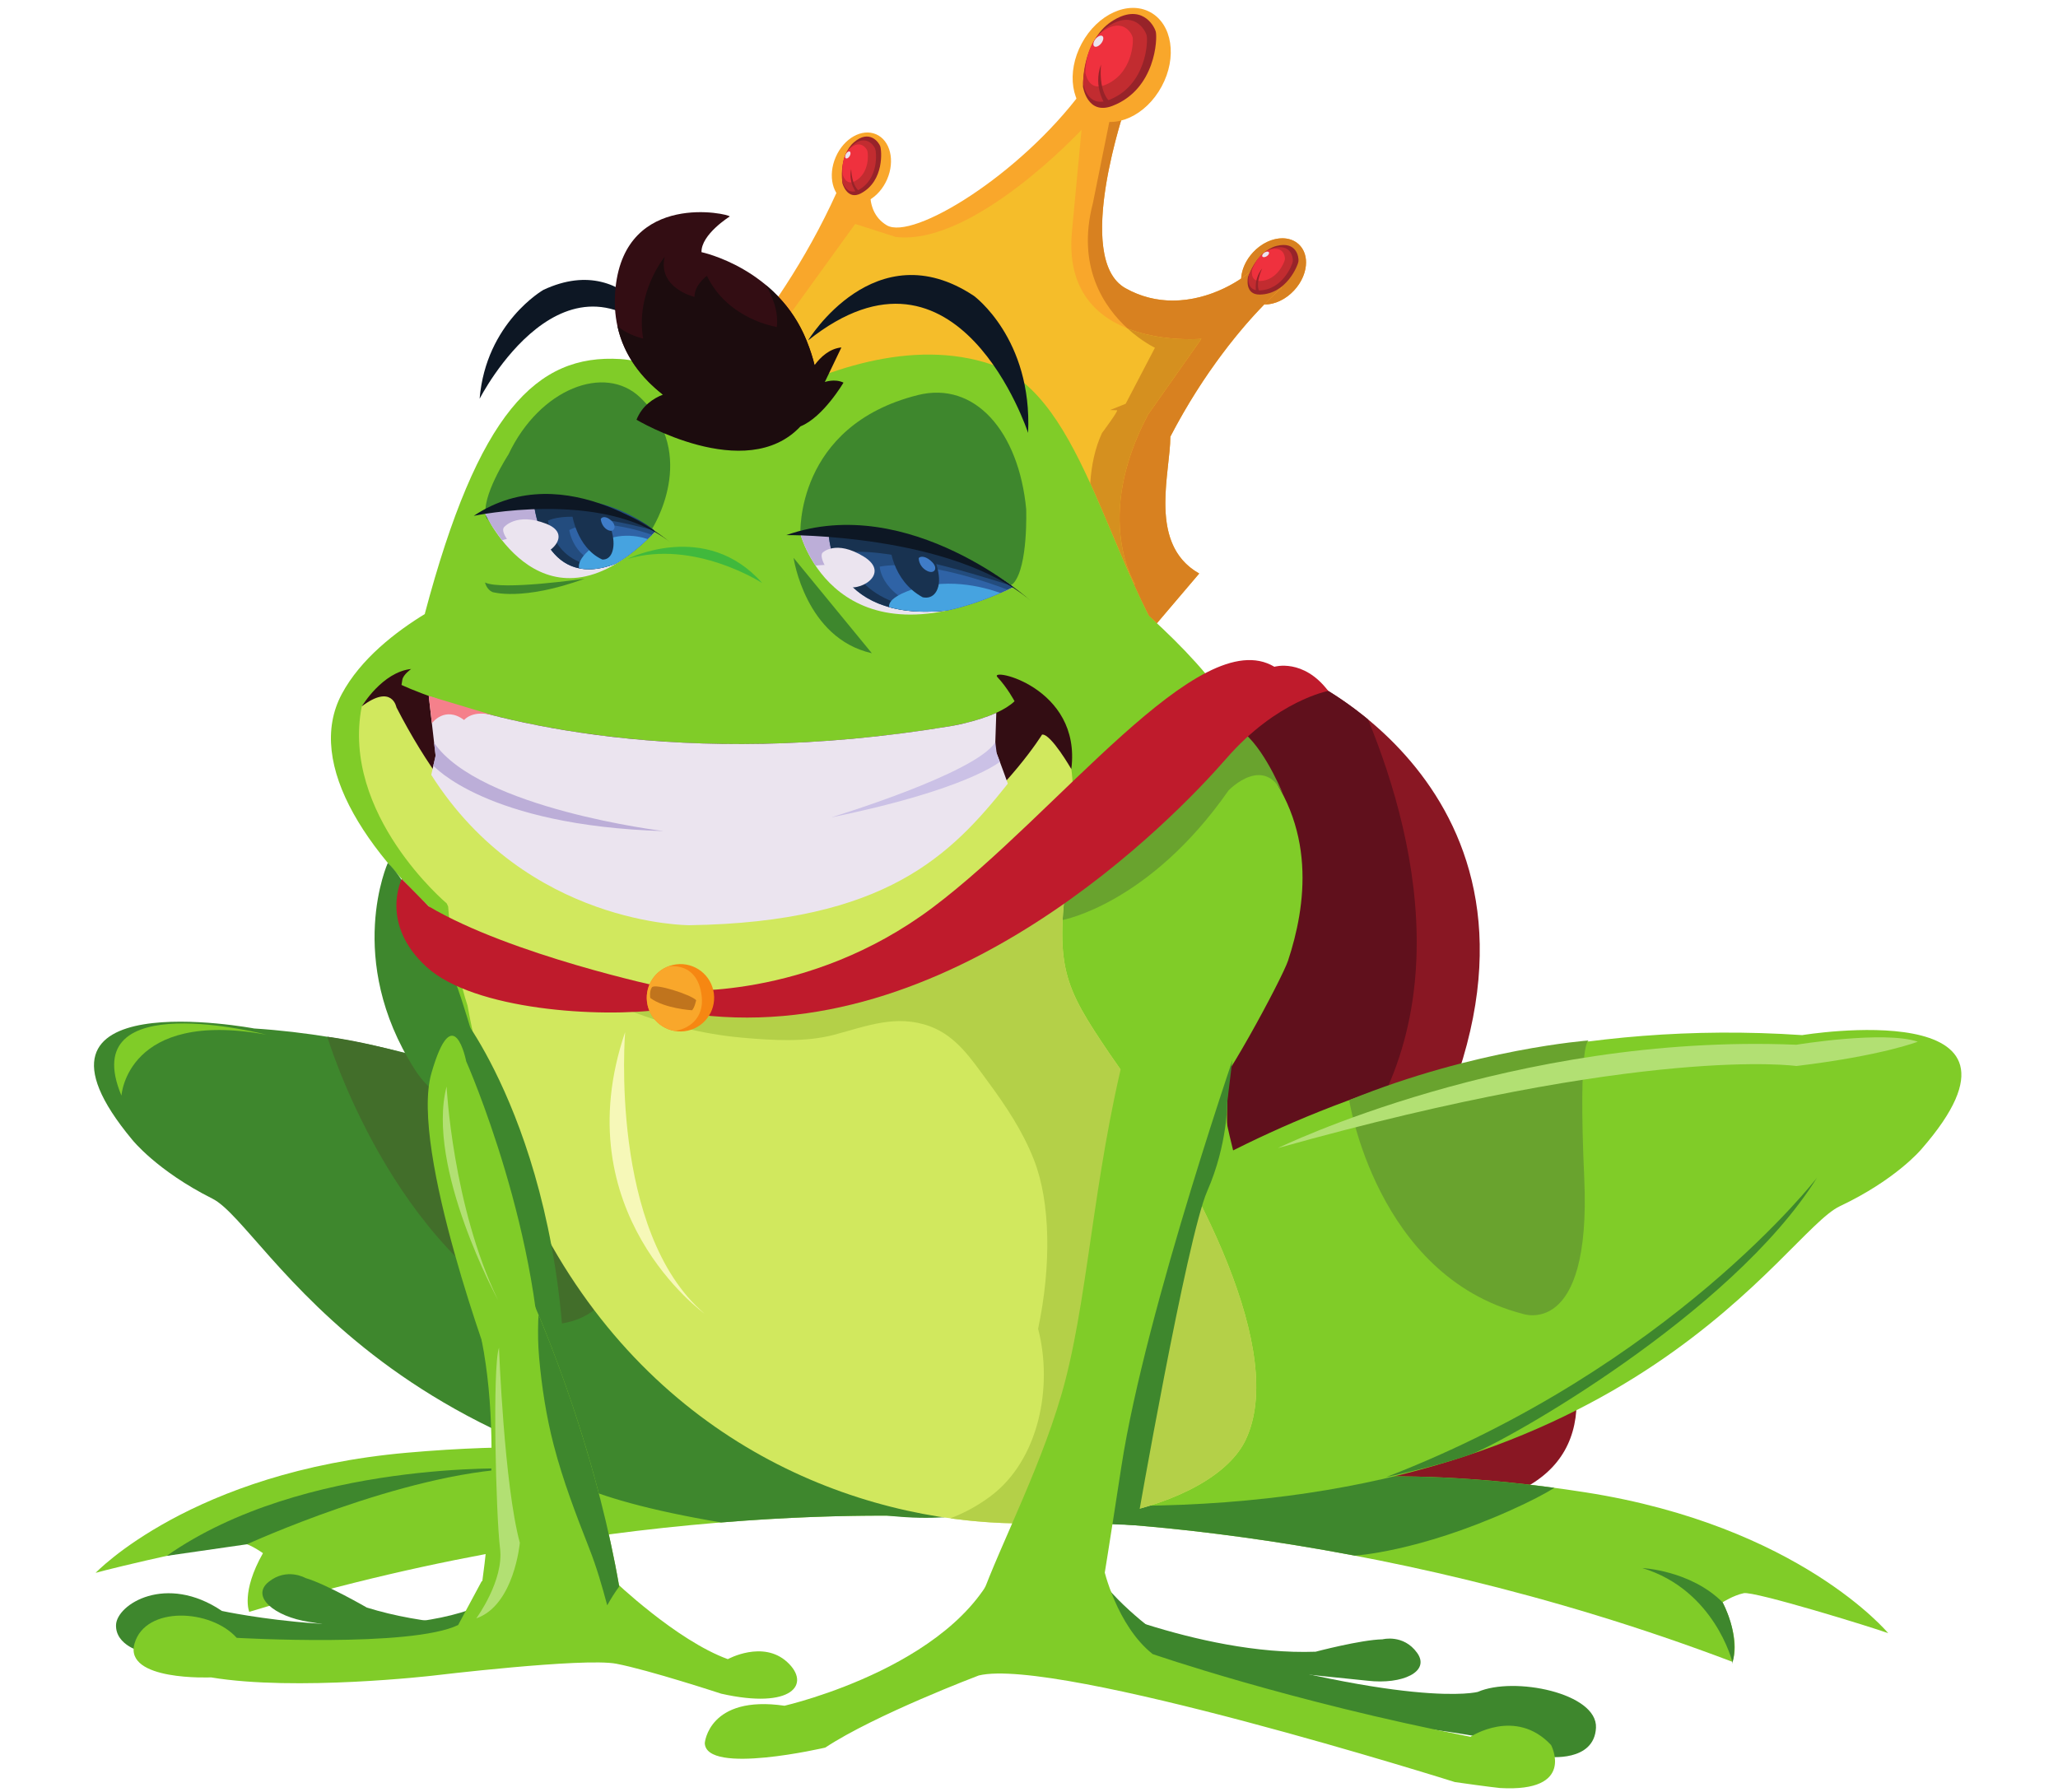 <?xml version="1.0" encoding="UTF-8"?><svg xmlns="http://www.w3.org/2000/svg" xmlns:xlink="http://www.w3.org/1999/xlink" height="339.0" preserveAspectRatio="xMidYMid meet" version="1.0" viewBox="18.2 42.7 389.3 339.0" width="389.3" zoomAndPan="magnify"><g><g><path d="M 262.984 97.648 C 260.355 100.477 256.48 101.152 254.344 99.16 C 252.203 97.168 252.605 93.258 255.234 90.434 C 257.871 87.605 261.738 86.926 263.883 88.922 C 266.02 90.914 265.621 94.82 262.984 97.648" fill="#f9a72b"/></g><g><path d="M 257.441 100.305 C 257.406 100.305 257.371 100.305 257.336 100.305 C 259.363 98.223 260.617 97.172 260.617 97.172 L 256.266 92.703 C 255.43 93.574 254.312 94.512 252.977 95.406 C 253.07 93.742 253.836 91.934 255.234 90.434 C 256.848 88.699 258.926 87.777 260.781 87.777 C 261.961 87.777 263.051 88.148 263.883 88.922 C 264.805 89.781 265.258 91 265.258 92.332 C 265.262 94.086 264.484 96.043 262.984 97.648 C 261.375 99.383 259.301 100.305 257.441 100.305" fill="#d88120"/></g><g><path d="M 279.723 352.82 C 279.723 352.82 283.668 351.781 286.258 355.363 C 288.848 358.941 283.465 361.414 276.898 360.652 C 270.34 359.891 241.766 357.801 221.488 350.539 L 219.754 344.23 C 219.754 344.23 244.734 355.977 267.062 355.164 C 267.062 355.164 275.621 352.902 279.723 352.82" fill="#3e872d"/></g><g><path d="M 264.594 170.746 C 264.594 170.746 318.469 194.516 289.629 256.852 C 289.629 256.852 342.242 315.082 300.082 326.715 C 268.562 335.41 260.137 323.207 260.727 324.211 C 261.32 325.215 202.602 276.891 201.629 276.527 C 200.652 276.168 176.176 245.305 183.398 239.062 C 190.621 232.816 257.758 168.152 264.594 170.746" fill="#891723"/></g><g><path d="M 276.98 178.793 C 270.285 173.262 264.594 170.746 264.594 170.746 C 260.145 169.059 230.172 195.844 207.777 216.484 C 207.734 216.578 207.68 216.684 207.637 216.773 C 199.492 234.055 210.684 274.051 214.797 287.066 C 218.281 289.898 222.191 293.086 226.254 296.391 C 233.117 294.699 244.797 287.992 264.859 269.938 C 295.773 242.117 286.738 202.547 276.98 178.793" fill="#60101c"/></g><g><path d="M 260.617 97.172 L 256.266 92.703 C 252.16 96.98 241.184 102.918 231.078 97.211 C 220.973 91.496 231.441 61.816 231.441 61.816 L 222.883 59.969 C 211.113 75.805 190.855 88.266 185.93 85.309 C 181.008 82.355 183.355 75.438 183.355 75.438 L 177.523 76.695 C 166.227 103.211 147.496 120.566 147.496 120.566 L 198.23 135.812 C 198.23 135.812 217.77 154.176 226.871 151.664 L 235.641 162.258 L 245.047 151.195 C 235.27 145.676 239.602 132.129 239.586 125.309 C 249.262 106.672 260.617 97.172 260.617 97.172" fill="#f9a72b"/></g><g><path d="M 232.977 153.293 C 232.977 153.293 224.867 140.945 235.367 121.145 L 245.469 106.789 C 245.469 106.789 218.855 109.273 220.973 86.516 L 222.785 67.262 C 222.785 67.262 202.246 89.332 187.625 87.516 L 179.969 85.07 L 153.992 121.016 L 232.977 153.293" fill="#f5bd2a"/></g><g><path d="M 237.047 160.602 C 236.547 160.137 236.039 159.668 235.527 159.199 C 234.531 157.234 233.578 155.215 232.652 153.164 L 232.977 153.293 C 232.977 153.293 224.867 140.945 235.367 121.145 L 245.469 106.789 C 245.469 106.789 244.613 106.867 243.219 106.867 C 240.543 106.867 235.879 106.57 231.496 104.844 C 227.051 100.785 221.801 93.168 224.934 81.141 L 228.301 64.492 C 228.301 64.492 229.906 63.566 231.41 61.902 C 230.809 63.652 221.285 91.68 231.078 97.211 C 234.059 98.891 237.109 99.562 240.043 99.562 C 247.059 99.562 253.371 95.719 256.266 92.703 L 260.617 97.172 C 260.617 97.172 259.363 98.223 257.336 100.305 C 253.258 104.492 246.047 112.863 239.586 125.309 C 239.586 125.32 239.586 125.336 239.586 125.348 C 239.586 128.551 238.641 133.219 238.641 137.844 C 238.645 143.086 239.859 148.27 245.047 151.195 L 237.047 160.602" fill="#d88120"/></g><g><path d="M 232.977 153.293 L 232.652 153.164 C 229.797 146.828 227.203 140.207 224.438 134.133 C 224.652 130.781 225.316 127.508 226.656 124.617 C 226.656 124.617 229.867 120.324 229.496 120.312 C 229.133 120.297 228.188 120.266 228.188 120.266 L 231.141 119.078 L 236.672 108.484 C 236.672 108.484 234.234 107.336 231.496 104.844 C 235.879 106.57 240.543 106.867 243.219 106.867 C 244.613 106.867 245.469 106.789 245.469 106.789 L 235.367 121.145 C 224.867 140.945 232.977 153.293 232.977 153.293" fill="#d5901f"/></g><g><path d="M 196.758 329.715 C 196.758 329.715 137.504 325.672 65.348 347.625 C 65.348 347.625 63.75 343.91 67.941 336.523 C 67.941 336.523 66.02 335.09 64.066 334.531 C 62.113 333.973 39.277 339.359 36.289 340.246 C 36.289 340.246 54.414 321.125 95.168 317.52 C 135.926 313.914 155.645 320.789 156.863 321.117 C 158.086 321.441 189.594 324.133 196.758 329.715" fill="#80cc28"/></g><g><path d="M 196.758 329.715 C 189.594 324.133 158.086 321.441 156.863 321.117 C 155.91 320.859 143.566 316.578 118.645 316.48 C 119.801 320.434 127.043 326.066 154.617 330.711 C 180.48 328.605 196.758 329.715 196.758 329.715" fill="#3e872d"/></g><g><path d="M 215.984 330.363 C 215.984 330.363 275.371 330.312 345.891 357.066 C 345.891 357.066 347.734 353.469 344.051 345.816 C 344.051 345.816 346.066 344.516 348.051 344.09 C 350.031 343.664 372.457 350.574 375.379 351.656 C 375.379 351.656 358.578 331.363 318.16 325.023 C 277.742 318.688 257.602 324.223 256.363 324.465 C 255.125 324.707 223.504 325.273 215.984 330.363" fill="#80cc28"/></g><g><path d="M 303.965 328.402 C 307.684 326.734 310.344 325.336 312.238 324.164 C 275.781 319.234 257.539 324.234 256.363 324.465 C 255.355 324.664 234.105 325.078 222.238 327.988 L 216.941 330.371 C 221.652 330.449 243.562 331.125 274.434 336.98 L 274.445 336.984 C 274.445 336.984 286.297 336.348 303.965 328.402" fill="#3e872d"/></g><g><path d="M 255.617 312.164 C 255.617 312.164 261.555 300.051 258.77 285.184 C 255.988 270.312 253.223 275.199 246.371 234.801 L 239.699 309.988 L 255.617 312.164" fill="#80cc28"/></g><g><path d="M 220.738 279.797 C 220.738 279.797 274.867 232.844 359.105 238.52 C 359.105 238.52 407.43 230.586 381.656 260.105 C 381.656 260.105 376.879 265.859 366.223 270.891 C 355.566 275.922 327.684 326.934 233.07 327.57 C 233.07 327.57 213.57 302.203 220.738 279.797" fill="#80cc28"/></g><g><path d="M 273.418 250.812 C 273.418 250.812 278.535 284 306.121 291.211 C 306.121 291.211 319.266 296.207 317.883 265.574 C 316.684 239.02 318.758 239.527 318.758 239.527 C 318.758 239.527 297.352 241.07 273.418 250.812" fill="#69a32e"/></g><g><path d="M 213.242 311.891 C 213.242 311.891 144.723 242.398 66.27 237.262 C 66.27 237.262 18.152 228.18 43.207 258.305 C 43.207 258.305 47.852 264.172 58.379 269.453 C 68.91 274.738 91.043 326.445 185.613 329.34 C 185.613 329.34 219.871 334.461 213.242 311.891" fill="#3e872d"/></g><g><path d="M 80.117 238.828 C 80.117 238.828 92.262 279.578 122.18 293.219 C 122.18 293.219 141.301 294.363 133.969 266.699 C 130.145 252.262 97.426 241.098 80.117 238.828" fill="#426e2a"/></g><g><path d="M 96.469 181.473 C 96.469 181.473 95.844 294.422 179.684 320.391 C 179.684 320.391 261.812 332.02 258.098 299.113 C 253.797 261.031 244.004 279.578 256.266 198.965 C 260.641 170.199 222.852 152.594 197.938 125.281 C 183.051 108.969 128.766 114.668 115.684 132.609 C 102.598 150.551 92.906 172.855 96.469 181.473" fill="#80cc28"/></g><g><path d="M 236.238 242.172 C 236.238 242.172 245.562 174.285 255.859 185.781 C 267.602 198.891 265.184 214.312 261.855 224.426 C 260.738 227.816 248.562 250.465 246.371 250.719 C 244.188 250.977 240.441 252.816 236.238 242.172" fill="#80cc28"/></g><g><path d="M 218.863 213.18 L 219.215 216.738 C 219.215 216.738 235.59 213.742 250.598 192.23 C 250.598 192.23 257.664 184.836 261.207 193.66 C 261.207 193.66 257.891 185.137 253.664 181.48 C 249.438 177.828 218.863 213.18 218.863 213.18" fill="#69a32e"/></g><g><path d="M 109.414 153.387 C 109.414 153.387 89.961 160.727 82.863 173.977 C 75.77 187.223 87.719 205.355 107.141 221.031 C 126.559 236.707 172.09 238.246 228.625 197.051 C 228.625 197.051 254.875 170.348 200.328 159.402 C 145.777 148.453 151.117 143.461 109.414 153.387" fill="#80cc28"/></g><g><path d="M 228.215 242.207 L 228.199 242.191 C 219.262 228.984 217.621 225.68 220.344 205.906 C 223.062 186.133 218.508 179.906 218.508 179.906 L 164.23 194.953 C 148.504 190.66 131.57 188.379 118.27 189.34 C 117.402 189.398 116.586 189.512 115.809 189.664 C 104.984 181.324 92.938 172.309 91.527 172.348 C 88.895 172.426 86.629 176.328 86.629 176.328 C 82.656 196.758 102.703 213.605 102.703 213.605 C 102.703 213.605 102.801 213.812 102.973 214.191 C 103.648 223.988 106.641 232.945 106.641 232.945 C 127.797 348.25 241.664 340.836 253.848 315.059 C 261.559 298.762 245.562 266.855 228.215 242.207" fill="#d1e85e"/></g><g><path d="M 228.215 242.207 L 228.199 242.191 C 219.262 228.984 217.621 225.68 220.344 205.906 C 220.547 204.422 220.703 203.023 220.828 201.688 C 220.074 202.223 219.277 202.691 218.445 203.09 C 206.395 223.77 174.727 232.23 149.234 229.617 C 146.305 229.879 143.316 229.777 140.285 229.293 C 131.867 227.949 123.488 225.32 115.602 221.676 C 128.191 231.129 143.262 237.668 158.688 239.012 C 164.277 239.496 170.504 239.91 175.992 238.453 C 182.129 236.828 187.738 234.535 194.059 236.836 C 199.145 238.691 201.977 243.117 205.039 247.262 C 208.512 251.965 211.684 256.707 213.812 262.176 C 216.93 270.184 217.078 282.227 214.574 294.07 C 217.43 305.07 214.719 318.926 205.559 325.762 C 203.148 327.555 200.605 328.93 197.969 329.93 C 225.023 333.676 248.66 326.035 253.848 315.062 C 261.559 298.762 245.562 266.855 228.215 242.207" fill="#b4d048"/></g><g><path d="M 225.418 329.453 L 228.637 331.062 L 233.242 331.215 C 233.242 331.215 242.711 276.812 246.566 268.027 C 250.426 259.238 250.355 251.211 250.355 251.211 L 251.688 240.125 L 241.711 250.344 L 225.418 329.453" fill="#3e872d"/></g><g><path d="M 145.82 230.059 C 145.82 230.059 170.949 232.152 194.609 214.398 C 218.27 196.645 245.105 160.352 259.266 168.836 C 259.266 168.836 264.734 167.18 269.453 173.41 C 269.453 173.41 259.703 175.219 250.145 186.227 C 240.574 197.23 197.699 241.922 148.051 234.34 L 145.82 230.059" fill="#bf1b2c"/></g><g><path d="M 137.785 135.773 C 137.785 135.773 175.668 101.465 205.859 111.676 C 223.555 117.66 228.039 151.547 242.191 170.133 C 242.191 170.133 133.539 144.945 137.785 135.773" fill="#80cc28"/></g><g><path d="M 180.336 136.266 C 180.336 136.266 151.465 111.625 135.559 110.625 C 119.656 109.621 108.664 120.719 98.543 158.871 C 98.543 158.871 180.465 144.887 180.336 136.266" fill="#80cc28"/></g><g><path d="M 136.891 148.441 C 136.891 148.441 151.734 140.938 162.379 152.996 C 162.379 152.996 149.574 144.684 136.891 148.441" fill="#40b93c"/></g><g><path d="M 169.605 143.723 C 169.605 143.723 168.617 123.27 191.812 117.441 C 202.594 114.734 210.898 124.289 212.316 138.977 C 212.316 138.977 212.715 149.832 209.934 153.02 C 208.504 154.66 202.246 151.574 194.262 148.484 C 186.715 145.566 177.621 142.645 169.605 143.723" fill="#3e872d"/></g><g><path d="M 169.605 143.723 C 169.605 143.723 176.32 169.785 209.91 153.754 C 209.91 153.754 193.586 141.02 169.605 143.723" fill="#ebe4ef"/></g><g><path d="M 169.918 144.688 L 169.871 144.57 L 169.871 144.566 C 169.852 144.504 169.832 144.445 169.812 144.387 C 169.844 144.48 169.879 144.578 169.918 144.688" fill="#6ba630"/></g><g><path d="M 208.281 154.508 C 199.949 150.203 188.039 149.395 180.277 149.395 C 175.625 149.395 172.461 149.688 172.461 149.688 C 171.062 147.566 170.285 145.699 169.93 144.715 L 169.918 144.688 C 169.879 144.578 169.844 144.48 169.812 144.387 C 169.758 144.223 169.715 144.086 169.684 143.98 L 169.684 143.977 L 170.512 143.637 C 172.492 143.445 174.418 143.355 176.289 143.355 C 196.562 143.355 209.91 153.754 209.91 153.754 C 209.359 154.016 208.816 154.266 208.281 154.508" fill="#bcaed8"/></g><g><path d="M 197.258 158.211 L 197.266 158.211 C 200.98 157.434 205.18 156.008 209.91 153.754 C 209.91 153.754 204.062 149.195 194.23 146.113 L 174.969 143.656 C 174.969 143.656 175.086 160.496 197.258 158.211" fill="#234c7e"/></g><g><path d="M 184.605 149.891 C 184.605 149.891 184.816 155.938 195.09 158.375 C 195.785 158.34 196.512 158.289 197.258 158.211 L 197.266 158.211 C 200.688 157.492 204.527 156.223 208.809 154.262 C 206.395 153.328 193.09 148.391 184.605 149.891" fill="#2f63a6"/></g><g><path d="M 174.969 143.656 C 174.969 143.656 175.098 160.035 196.395 158.281 C 179.301 157.531 178.602 147.227 178.602 147.227 C 187.25 145.977 209.645 153.559 209.645 153.559 C 209.477 153.43 209.293 153.309 209.117 153.184 C 208.742 152.926 208.246 152.594 207.613 152.195 C 202.27 148.969 194.562 146.75 188.363 145.363 L 174.969 143.656" fill="#183250"/></g><g><path d="M 189.641 154.625 C 187.125 155.648 186.273 156.641 186.379 157.551 C 189.23 158.348 192.789 158.672 197.258 158.211 L 197.266 158.211 C 200.316 157.57 203.699 156.488 207.43 154.875 C 204.145 153.691 196.781 151.727 189.641 154.625" fill="#46a3e0"/></g><g><path d="M 186.539 145.723 C 186.539 145.723 186.801 152.434 192.723 155.68 C 192.723 155.68 194.949 156.359 195.684 153.68 C 196.422 150.984 194.254 146.734 194.254 146.734 L 186.539 145.723" fill="#183250"/></g><g><path d="M 166.934 143.93 C 166.934 143.93 198.18 143.637 213.145 156.328 C 213.145 156.328 190.277 135.719 166.934 143.93" fill="#0d1724"/></g><g><path d="M 173.801 147.25 C 173.801 147.25 176.285 144.734 181.594 147.996 C 186.902 151.262 180.539 155.004 177.84 153.48 C 175.137 151.957 172.969 148.145 173.801 147.25" fill="#ebe4ef"/></g><g><path d="M 191.988 148.27 C 191.988 148.27 191.938 149.727 193.391 150.598 C 194.836 151.469 195.734 150.316 194.605 149.113 C 193.477 147.91 192.371 147.824 191.988 148.27" fill="#3f7cc8"/></g><g><path d="M 141.512 142.797 C 141.512 142.797 150.605 128.758 139.324 117.914 C 132.613 111.461 120.266 116.23 114.391 128.652 C 114.391 128.652 109.074 136.832 110.172 140.469 C 110.652 142.062 114.445 141.367 119.562 140.672 C 126.105 139.781 134.809 138.891 141.512 142.797" fill="#3e872d"/></g><g><path d="M 109.883 139.668 C 109.883 139.668 121.199 165.016 142.18 143.23 C 142.18 143.23 128.297 133.309 109.883 139.668" fill="#ebe4ef"/></g><g><path d="M 113.16 144.906 C 113.156 144.895 113.148 144.887 113.145 144.879 C 113.148 144.887 113.156 144.895 113.164 144.906 C 113.164 144.906 113.16 144.906 113.16 144.906 M 111.27 142.203 C 110.895 141.656 110.574 141.184 110.344 140.801 C 110.406 140.883 110.484 140.953 110.574 141.016 C 110.766 141.363 111 141.766 111.27 142.203 M 110.168 140.457 L 110.168 140.453 L 110.168 140.457 M 110.168 140.453 C 110.074 140.227 110.012 140.043 109.965 139.91 L 109.984 139.891 C 110.012 139.949 110.047 140.016 110.082 140.09 C 110.105 140.215 110.133 140.336 110.168 140.453" fill="#6ba630"/></g><g><path d="M 110.574 141.016 C 110.484 140.953 110.406 140.883 110.344 140.801 C 110.301 140.727 110.262 140.656 110.223 140.594 L 110.168 140.457 L 110.168 140.453 C 110.133 140.336 110.105 140.215 110.082 140.09 C 110.199 140.32 110.363 140.637 110.574 141.016" fill="#38712f"/></g><g><path d="M 113.164 144.906 C 113.156 144.895 113.148 144.887 113.145 144.879 C 112.453 143.879 111.805 142.969 111.27 142.203 C 111 141.766 110.766 141.363 110.574 141.016 C 110.363 140.637 110.199 140.32 110.082 140.09 C 110.047 140.016 110.012 139.949 109.984 139.891 L 110.574 139.445 C 114.789 138.074 118.758 137.551 122.363 137.551 C 134.219 137.551 142.18 143.23 142.18 143.23 C 141.773 143.574 141.375 143.898 140.977 144.219 C 137.637 142.805 133.762 142.309 129.98 142.309 C 121.398 142.309 113.32 144.855 113.164 144.906" fill="#bcaed8"/></g><g><path d="M 134.641 149.344 L 134.645 149.344 C 136.91 148.066 139.414 146.09 142.18 143.23 C 142.18 143.23 138.066 139.586 131.586 137.934 L 119.227 138.203 C 119.227 138.203 120.898 154.652 134.641 149.344" fill="#234c7e"/></g><g><path d="M 125.887 142.965 C 125.887 142.965 126.598 148.848 133.289 149.805 C 133.727 149.676 134.176 149.523 134.641 149.344 L 134.645 149.344 C 136.73 148.164 139.023 146.391 141.531 143.883 C 139.93 143.305 131.082 140.32 125.887 142.965" fill="#2f63a6"/></g><g><path d="M 119.227 138.203 C 119.227 138.203 120.863 154.199 134.105 149.531 C 123.27 151.168 121.855 141.188 121.855 141.188 C 127.18 138.77 141.992 143.074 141.992 143.074 C 141.871 142.977 141.75 142.879 141.629 142.781 C 141.367 142.582 141.02 142.324 140.59 142.027 C 136.91 139.609 131.855 138.512 127.816 138.016 L 119.227 138.203" fill="#183250"/></g><g><path d="M 129.508 146.895 C 128.02 148.242 127.578 149.332 127.73 150.203 C 129.602 150.59 131.871 150.414 134.641 149.344 L 134.645 149.344 C 136.508 148.293 138.527 146.766 140.723 144.672 C 138.547 143.969 133.723 143.07 129.508 146.895" fill="#46a3e0"/></g><g><path d="M 126.371 139.758 C 126.371 139.758 127.195 146.281 132.109 148.539 C 132.109 148.539 133.906 148.855 134.227 146.125 C 134.551 143.371 132.477 139.555 132.477 139.555 L 126.371 139.758" fill="#183250"/></g><g><path d="M 107.82 140.285 C 107.82 140.285 132.109 135.156 144.934 145.25 C 144.934 145.25 125.234 128.637 107.82 140.285" fill="#0d1724"/></g><g><path d="M 113.516 142.465 C 113.516 142.465 115.828 139.555 121.523 141.781 C 127.223 144.012 121.066 148.828 118.18 147.828 C 115.289 146.824 112.746 143.492 113.516 142.465" fill="#ebe4ef"/></g><g><path d="M 131.84 140.883 C 131.84 140.883 131.938 142.316 133.145 142.945 C 134.352 143.57 134.941 142.309 133.953 141.305 C 132.965 140.305 132.098 140.391 131.84 140.883" fill="#3f7cc8"/></g><g><path d="M 212.68 124.598 C 212.68 124.598 199.523 84.422 171.055 107.105 C 171.055 107.105 183.699 86.273 202.406 98.656 C 202.406 98.656 213.5 106.723 212.68 124.598" fill="#0d1724"/></g><g><path d="M 108.926 118.141 C 108.926 118.141 125.41 85.836 145.09 109.148 C 145.09 109.148 137.922 89.648 121.004 97.531 C 121.004 97.531 110.129 103.734 108.926 118.141" fill="#0d1724"/></g><g><path d="M 86.629 176.328 C 86.629 176.328 90.535 169.812 95.977 169.258 C 95.977 169.258 94.469 170.312 94.309 171.293 C 94.152 172.273 94.152 172.273 94.152 172.273 C 94.152 172.273 132.602 190.887 197.977 180.074 C 197.977 180.074 206.664 178.691 210.117 175.355 C 210.117 175.355 208.762 172.797 206.891 170.812 C 205.016 168.828 222.84 172.57 220.855 188.195 C 220.855 188.195 216.977 181.445 215.324 181.664 C 215.324 181.664 190.363 222.172 145.645 214.266 C 145.645 214.266 116.02 220.945 93.191 176.508 C 93.191 176.508 92.383 171.977 86.629 176.328" fill="#330d13"/></g><g><path d="M 208.848 190.945 C 207.719 187.773 206.434 184.426 206.434 184.426 L 206.664 177.547 C 202.781 179.309 197.977 180.074 197.977 180.074 C 146.559 188.578 111.805 178.883 99.305 174.352 L 100.598 185.664 L 99.777 189.285 C 117.902 217.855 148.605 217.727 148.605 217.727 C 185.77 217.176 198.102 204.453 208.848 190.945" fill="#ebe4ef"/></g><g><path d="M 100.176 187.531 L 100.555 185.664 L 100.324 183.281 L 100.598 185.664 L 100.176 187.531" fill="#2c0d13"/></g><g><path d="M 143.746 199.922 C 110.172 198.914 100.172 187.539 100.172 187.539 L 100.176 187.531 L 100.598 185.664 L 100.324 183.281 L 100.316 183.211 C 108.855 195.703 143.746 199.922 143.746 199.922" fill="#bcaed8"/></g><g><path d="M 175.398 197.336 C 175.398 197.336 202.727 189.062 206.477 183.113 L 206.738 185.227 L 207.336 186.812 C 207.336 186.812 201.02 192.121 175.398 197.336" fill="#cbc1e6"/></g><g><path d="M 168.316 148.23 C 168.316 148.23 170.531 163.449 183.121 166.273 L 168.316 148.23" fill="#3e872d"/></g><g><path d="M 111.309 154.688 C 111.309 154.688 116.91 156.508 128.812 152.172 C 128.812 152.172 113.16 154.453 109.949 152.895 C 109.949 152.895 110.215 154.16 111.309 154.688" fill="#3e872d"/></g><g><path d="M 136.453 237.949 C 136.453 237.949 133.336 275.699 151.449 291.195 C 151.449 291.195 124.832 272.125 136.453 237.949" fill="#f6f8b8"/></g><g><path d="M 186.008 76.629 C 184.469 80.172 181.047 82.102 178.363 80.941 C 175.68 79.773 174.75 75.957 176.289 72.414 C 177.824 68.867 181.246 66.938 183.93 68.102 C 186.613 69.266 187.543 73.086 186.008 76.629" fill="#f9a72b"/></g><g><path d="M 237.941 59.062 C 234.965 64.578 229.172 67.219 224.992 64.969 C 220.82 62.715 219.855 56.414 222.832 50.902 C 225.812 45.387 231.605 42.746 235.777 44.996 C 239.953 47.254 240.922 53.551 237.941 59.062" fill="#f9a72b"/></g><g><path d="M 158.441 124.418 C 158.441 124.418 132.348 118.691 134.645 97.078 C 136.598 78.727 156.254 83.164 156.234 83.656 C 156.234 83.656 150.816 87.043 150.898 90.402 C 150.898 90.402 165.305 93.402 170.809 107.219 C 176.316 121.035 170.363 126.219 158.441 124.418" fill="#330d13"/></g><g><path d="M 64.93 334.836 C 64.93 334.836 94.305 321.391 115.883 320.516 C 115.883 320.516 75.633 318.844 49.738 337.027 L 64.93 334.836" fill="#3e872d"/></g><g><path d="M 345.891 357.066 C 345.891 357.066 342.531 343.492 328.883 339.34 C 328.883 339.34 337.973 339.762 344.051 345.816 C 344.051 345.816 347.418 351.785 345.875 357.477" fill="#3e872d"/></g><g><path d="M 250.25 366.172 C 250.25 366.172 302.527 369.363 311.055 375.043 C 311.055 375.043 319.781 376.121 320.102 369.547 C 320.41 362.973 304.57 359.789 297.758 362.762 C 297.758 362.762 285.051 366.309 237.391 351.91 C 237.391 351.91 226.605 344.023 225.188 338.879 C 223.77 333.73 227.262 359.73 227.758 359.883 C 228.254 360.031 250.25 366.172 250.25 366.172" fill="#3e872d"/></g><g><path d="M 253.16 237.875 C 253.16 237.875 234.895 290.383 230.324 320.145 C 225.754 349.906 225.773 348.266 225.773 348.266 C 225.773 348.266 222.676 352.07 215.152 355.133 C 186.367 366.84 211.969 334 219.754 303.711 C 224.438 285.484 225.27 261.672 232.5 235.977 C 232.5 235.977 250.762 231.23 253.16 237.875" fill="#80cc28"/></g><g><path d="M 203.34 359.66 C 203.34 359.66 183.762 367.062 174.309 373.301 C 174.309 373.301 151.688 378.586 151.52 372.438 C 151.52 372.438 152.262 363.309 166.602 365.383 C 166.602 365.383 201.383 357.461 207.773 336.191 C 208.629 333.352 226.984 339.449 226.984 339.449 C 226.984 339.449 229.406 350.172 236.234 355.605 C 236.234 355.605 262.023 364.543 296.363 371.254 C 296.363 371.254 304.879 365.629 311.609 372.816 C 311.609 372.816 316.363 381.793 301.938 380.949 C 301.938 380.949 299.734 380.73 293.414 379.824 C 293.414 379.824 218.016 356.066 203.34 359.66" fill="#80cc28"/></g><g><path d="M 91.559 205.941 C 91.559 205.941 83.371 224.113 96.598 244.918 C 102.871 254.793 111.098 250.691 108.355 241.184 C 105.617 231.672 104.617 229.227 104.617 229.227 C 104.617 229.227 96.789 210.902 91.559 205.941" fill="#3e872d"/></g><g><path d="M 143.504 229.469 C 143.504 229.469 114.855 223.387 99.277 214.152 L 94.203 208.984 C 94.203 208.984 89.934 217.441 98.891 225.625 C 107.844 233.805 131.703 235.301 143.691 233.637 C 155.684 231.969 143.504 229.469 143.504 229.469" fill="#bf1b2c"/></g><g><path d="M 140.703 232.875 C 141.488 236.309 144.906 238.453 148.336 237.668 C 151.77 236.883 153.914 233.465 153.129 230.035 C 152.344 226.602 148.926 224.457 145.496 225.242 C 142.062 226.027 139.918 229.441 140.703 232.875" fill="#f68712"/></g><g><path d="M 144.688 225.488 C 145.766 225.41 148.148 225.406 149.664 227.504 C 150.273 228.34 150.738 229.504 150.934 231.133 C 151.438 235.398 148.395 237.414 145.77 237.723 C 143.34 237.277 141.289 235.438 140.703 232.875 C 139.98 229.723 141.734 226.586 144.688 225.488" fill="#f9a72b"/></g><g><path d="M 149.887 231.902 C 149.887 231.902 149.594 233.379 149.105 233.816 C 149.105 233.816 143.941 233.516 141.211 231.492 C 141.211 231.492 140.98 230.32 141.508 229.488 C 142.031 228.652 148.844 230.84 149.887 231.902" fill="#c0741d"/></g><g><path d="M 361.902 265.504 C 361.902 265.504 334.352 301.27 280.453 322.113 C 280.453 322.113 290.031 320.129 296.465 317.805 C 302.891 315.484 345.766 291.312 361.902 265.504" fill="#3e872d"/></g><g><path d="M 105.824 235.215 C 105.824 235.215 127.996 263.602 124.848 318.629 C 124.848 318.629 116.984 315.527 116.066 315.121 C 115.145 314.711 99.91 235.348 105.824 235.215" fill="#3e872d"/></g><g><path d="M 106.387 243.469 C 106.387 243.469 121.172 276.859 120.629 307.621 C 120.629 307.621 121.195 313.305 111.676 302.887 C 111.676 302.887 95.629 260.223 99.809 245.719 C 103.988 231.215 106.387 243.469 106.387 243.469" fill="#80cc28"/></g><g><path d="M 118.141 286.977 C 118.141 286.977 131.473 315.645 136.129 347.816 C 136.129 347.816 131.445 356.031 108.297 348.852 C 108.297 348.852 114.043 320.086 109.312 296.223 C 109.312 296.223 116.348 283.641 118.141 286.977" fill="#80cc28"/></g><g><path d="M 75.988 341.223 C 75.988 341.223 72.449 339.18 69.012 341.957 C 65.574 344.73 70.117 348.531 76.652 349.52 C 83.184 350.508 111.301 355.996 132.77 354.312 L 136.105 348.684 C 136.105 348.684 108.91 353.457 87.586 346.809 C 87.586 346.809 79.918 342.379 75.988 341.223" fill="#3e872d"/></g><g><path d="M 45.52 355.207 C 45.145 355.316 40.02 354.008 40.148 350.102 C 40.281 346.195 49.625 340.324 60.184 347.453 C 60.184 347.453 90.621 354.016 108.977 346.508 L 104.391 354.727 L 45.52 355.207" fill="#3e872d"/></g><g><path d="M 134.32 341.684 C 134.32 341.684 146.121 353.027 155.879 356.57 C 155.879 356.57 162.492 352.918 167.086 357.098 C 171.684 361.277 168.105 366.141 154.621 363.102 C 154.621 363.102 140.941 358.617 134.785 357.438 C 128.633 356.254 100.051 359.691 100.051 359.691 C 100.051 359.691 74.141 362.695 58.113 360.02 C 58.113 360.02 41.574 360.754 43.652 353.598 C 45.727 346.445 58.086 347.07 62.977 352.539 C 62.977 352.539 95.953 354.434 104.867 350.113 L 109.316 341.832 L 134.32 341.684" fill="#80cc28"/></g><g><path d="M 135.332 342.82 C 131.41 320.211 123.684 300.062 120.082 291.441 C 120.047 291.852 120.02 292.258 120.012 292.574 C 119.938 294.895 119.977 297.215 120.184 299.527 C 120.684 305.121 121.535 310.645 122.949 316.098 C 124.715 322.867 127.152 329.215 129.703 335.719 C 131.07 339.207 132.098 342.785 133.066 346.383 C 133.746 345.148 134.508 343.961 135.332 342.82" fill="#3e872d"/></g><g><path d="M 99.898 179.523 C 99.898 179.523 102.312 176.16 105.992 178.91 C 105.992 178.91 107.598 176.824 111.812 178.117 L 99.305 174.352 L 99.898 179.523" fill="#f5808b"/></g><g><path d="M 174.227 114.969 L 177.363 108.426 C 175.113 108.656 173.422 110.238 172.285 111.773 C 171.945 110.371 171.465 108.859 170.809 107.219 C 168.949 102.547 166.066 99.117 163.074 96.617 C 164.238 98.609 165.52 101.57 165.141 104.559 C 165.141 104.559 155.91 103.18 151.922 94.879 C 151.922 94.879 149.566 96.566 149.57 98.863 C 149.57 98.863 142.574 97.234 143.93 91.285 C 143.93 91.285 138.371 98.078 139.863 106.746 C 139.863 106.746 136.973 106.133 134.996 104.379 C 136.238 110.094 139.711 114.305 143.605 117.352 C 141.785 118.066 139.66 119.445 138.605 122.105 C 138.605 122.105 159.285 134.422 169.629 123.352 L 169.645 123.348 C 173.93 121.609 177.758 115.082 177.758 115.082 C 176.098 114.285 174.227 114.969 174.227 114.969" fill="#1c0c0e"/></g><g><path d="M 223.062 59.086 C 223.062 59.086 222.926 50.398 228.465 46.766 C 234.008 43.137 236.508 47.469 236.836 48.711 C 237.16 49.953 236.824 59.543 228.664 62.719 C 223.859 64.59 223.062 59.086 223.062 59.086" fill="#972329"/></g><g><path d="M 223.086 58.438 C 223.086 58.438 222.965 50.855 227.801 47.688 C 232.637 44.52 234.816 48.301 235.102 49.387 C 235.387 50.469 235.094 58.84 227.973 61.613 C 223.781 63.242 223.086 58.438 223.086 58.438" fill="#c22c30"/></g><g><path d="M 223.52 56.453 C 223.52 56.453 223.43 50.82 227.02 48.465 C 230.613 46.109 232.238 48.922 232.449 49.727 C 232.66 50.531 232.441 56.75 227.148 58.812 C 224.035 60.023 223.52 56.453 223.52 56.453" fill="#ef313e"/></g><g><path d="M 226.473 54.906 C 226.527 54.758 225.695 60.547 228.754 62.406 C 228.754 62.406 228.422 62.66 227.371 62.641 C 227.371 62.641 224.875 59.211 226.473 54.906" fill="#972329"/></g><g><path d="M 226.492 50.922 C 226.062 51.453 225.477 51.695 225.188 51.461 C 224.895 51.227 225.008 50.605 225.438 50.07 C 225.871 49.535 226.453 49.297 226.746 49.527 C 227.039 49.766 226.922 50.387 226.492 50.922" fill="#ebe4ef"/></g><g><path d="M 254.27 95.141 C 254.27 95.141 255.996 90.117 259.73 89.211 C 263.465 88.305 263.906 91.328 263.824 92.113 C 263.742 92.895 261.57 98.336 256.523 98.426 C 253.555 98.477 254.27 95.141 254.27 95.141" fill="#972329"/></g><g><path d="M 254.414 94.773 C 254.414 94.773 255.926 90.391 259.184 89.602 C 262.438 88.809 262.824 91.445 262.754 92.129 C 262.684 92.812 260.785 97.562 256.383 97.641 C 253.789 97.688 254.414 94.773 254.414 94.773" fill="#c22c30"/></g><g><path d="M 255.062 93.727 C 255.062 93.727 256.184 90.469 258.602 89.879 C 261.023 89.293 261.312 91.254 261.258 91.762 C 261.203 92.27 259.797 95.797 256.523 95.855 C 254.598 95.891 255.062 93.727 255.062 93.727" fill="#ef313e"/></g><g><path d="M 256.969 93.469 C 257.027 93.391 255.383 96.543 256.633 98.262 C 256.633 98.262 256.402 98.34 255.844 98.102 C 255.844 98.102 255.219 95.602 256.969 93.469" fill="#972329"/></g><g><path d="M 257.809 91.18 C 257.465 91.395 257.102 91.41 256.988 91.211 C 256.887 91.016 257.074 90.684 257.418 90.465 C 257.762 90.254 258.121 90.238 258.23 90.434 C 258.344 90.633 258.148 90.965 257.809 91.18" fill="#ebe4ef"/></g><g><path d="M 177.562 77.379 C 177.562 77.379 176.828 72.117 179.738 69.613 C 182.648 67.113 184.422 69.605 184.699 70.34 C 184.988 71.074 185.52 76.91 181.062 79.277 C 178.445 80.676 177.562 77.379 177.562 77.379" fill="#972329"/></g><g><path d="M 177.527 76.988 C 177.527 76.988 176.883 72.395 179.43 70.211 C 181.969 68.027 183.512 70.199 183.758 70.844 C 184.008 71.484 184.469 76.578 180.586 78.645 C 178.297 79.863 177.527 76.988 177.527 76.988" fill="#c22c30"/></g><g><path d="M 177.625 75.758 C 177.625 75.758 177.148 72.348 179.035 70.723 C 180.93 69.102 182.074 70.715 182.258 71.191 C 182.438 71.672 182.785 75.453 179.898 76.992 C 178.195 77.895 177.625 75.758 177.625 75.758" fill="#ef313e"/></g><g><path d="M 179.211 74.66 C 179.23 74.566 179.191 78.121 181.09 79.082 C 181.09 79.082 180.918 79.258 180.312 79.301 C 180.312 79.301 178.617 77.355 179.211 74.66" fill="#972329"/></g><g><path d="M 178.918 72.242 C 178.711 72.59 178.395 72.766 178.203 72.641 C 178.02 72.516 178.039 72.129 178.25 71.781 C 178.461 71.438 178.773 71.258 178.961 71.383 C 179.145 71.512 179.129 71.895 178.918 72.242" fill="#ebe4ef"/></g><g><path d="M 41.176 249.969 C 41.176 249.969 42.18 233.613 68.613 238.441 C 68.613 238.441 32.359 228.984 41.176 249.969" fill="#80cc28"/></g><g><path d="M 259.93 259.891 C 259.93 259.891 304.387 238.129 358.008 240.34 C 358.008 240.34 374.551 237.609 380.977 239.762 C 380.977 239.762 374.234 242.414 358.008 244.363 C 358.008 244.363 329.719 240.301 259.93 259.891" fill="#b2e073"/></g><g><path d="M 102.68 248.242 C 102.68 248.242 103.805 270.871 112.402 288.629 C 112.402 288.629 98.719 263.543 102.68 248.242" fill="#b2e073"/></g><g><path d="M 112.59 297.664 C 112.59 297.664 113.559 323.602 116.535 334.555 C 116.535 334.555 115.484 346.371 108.297 348.852 C 108.297 348.852 113.566 341.695 112.789 335.598 C 112.012 329.496 111.32 301.234 112.59 297.664" fill="#b2e073"/></g></g></svg>